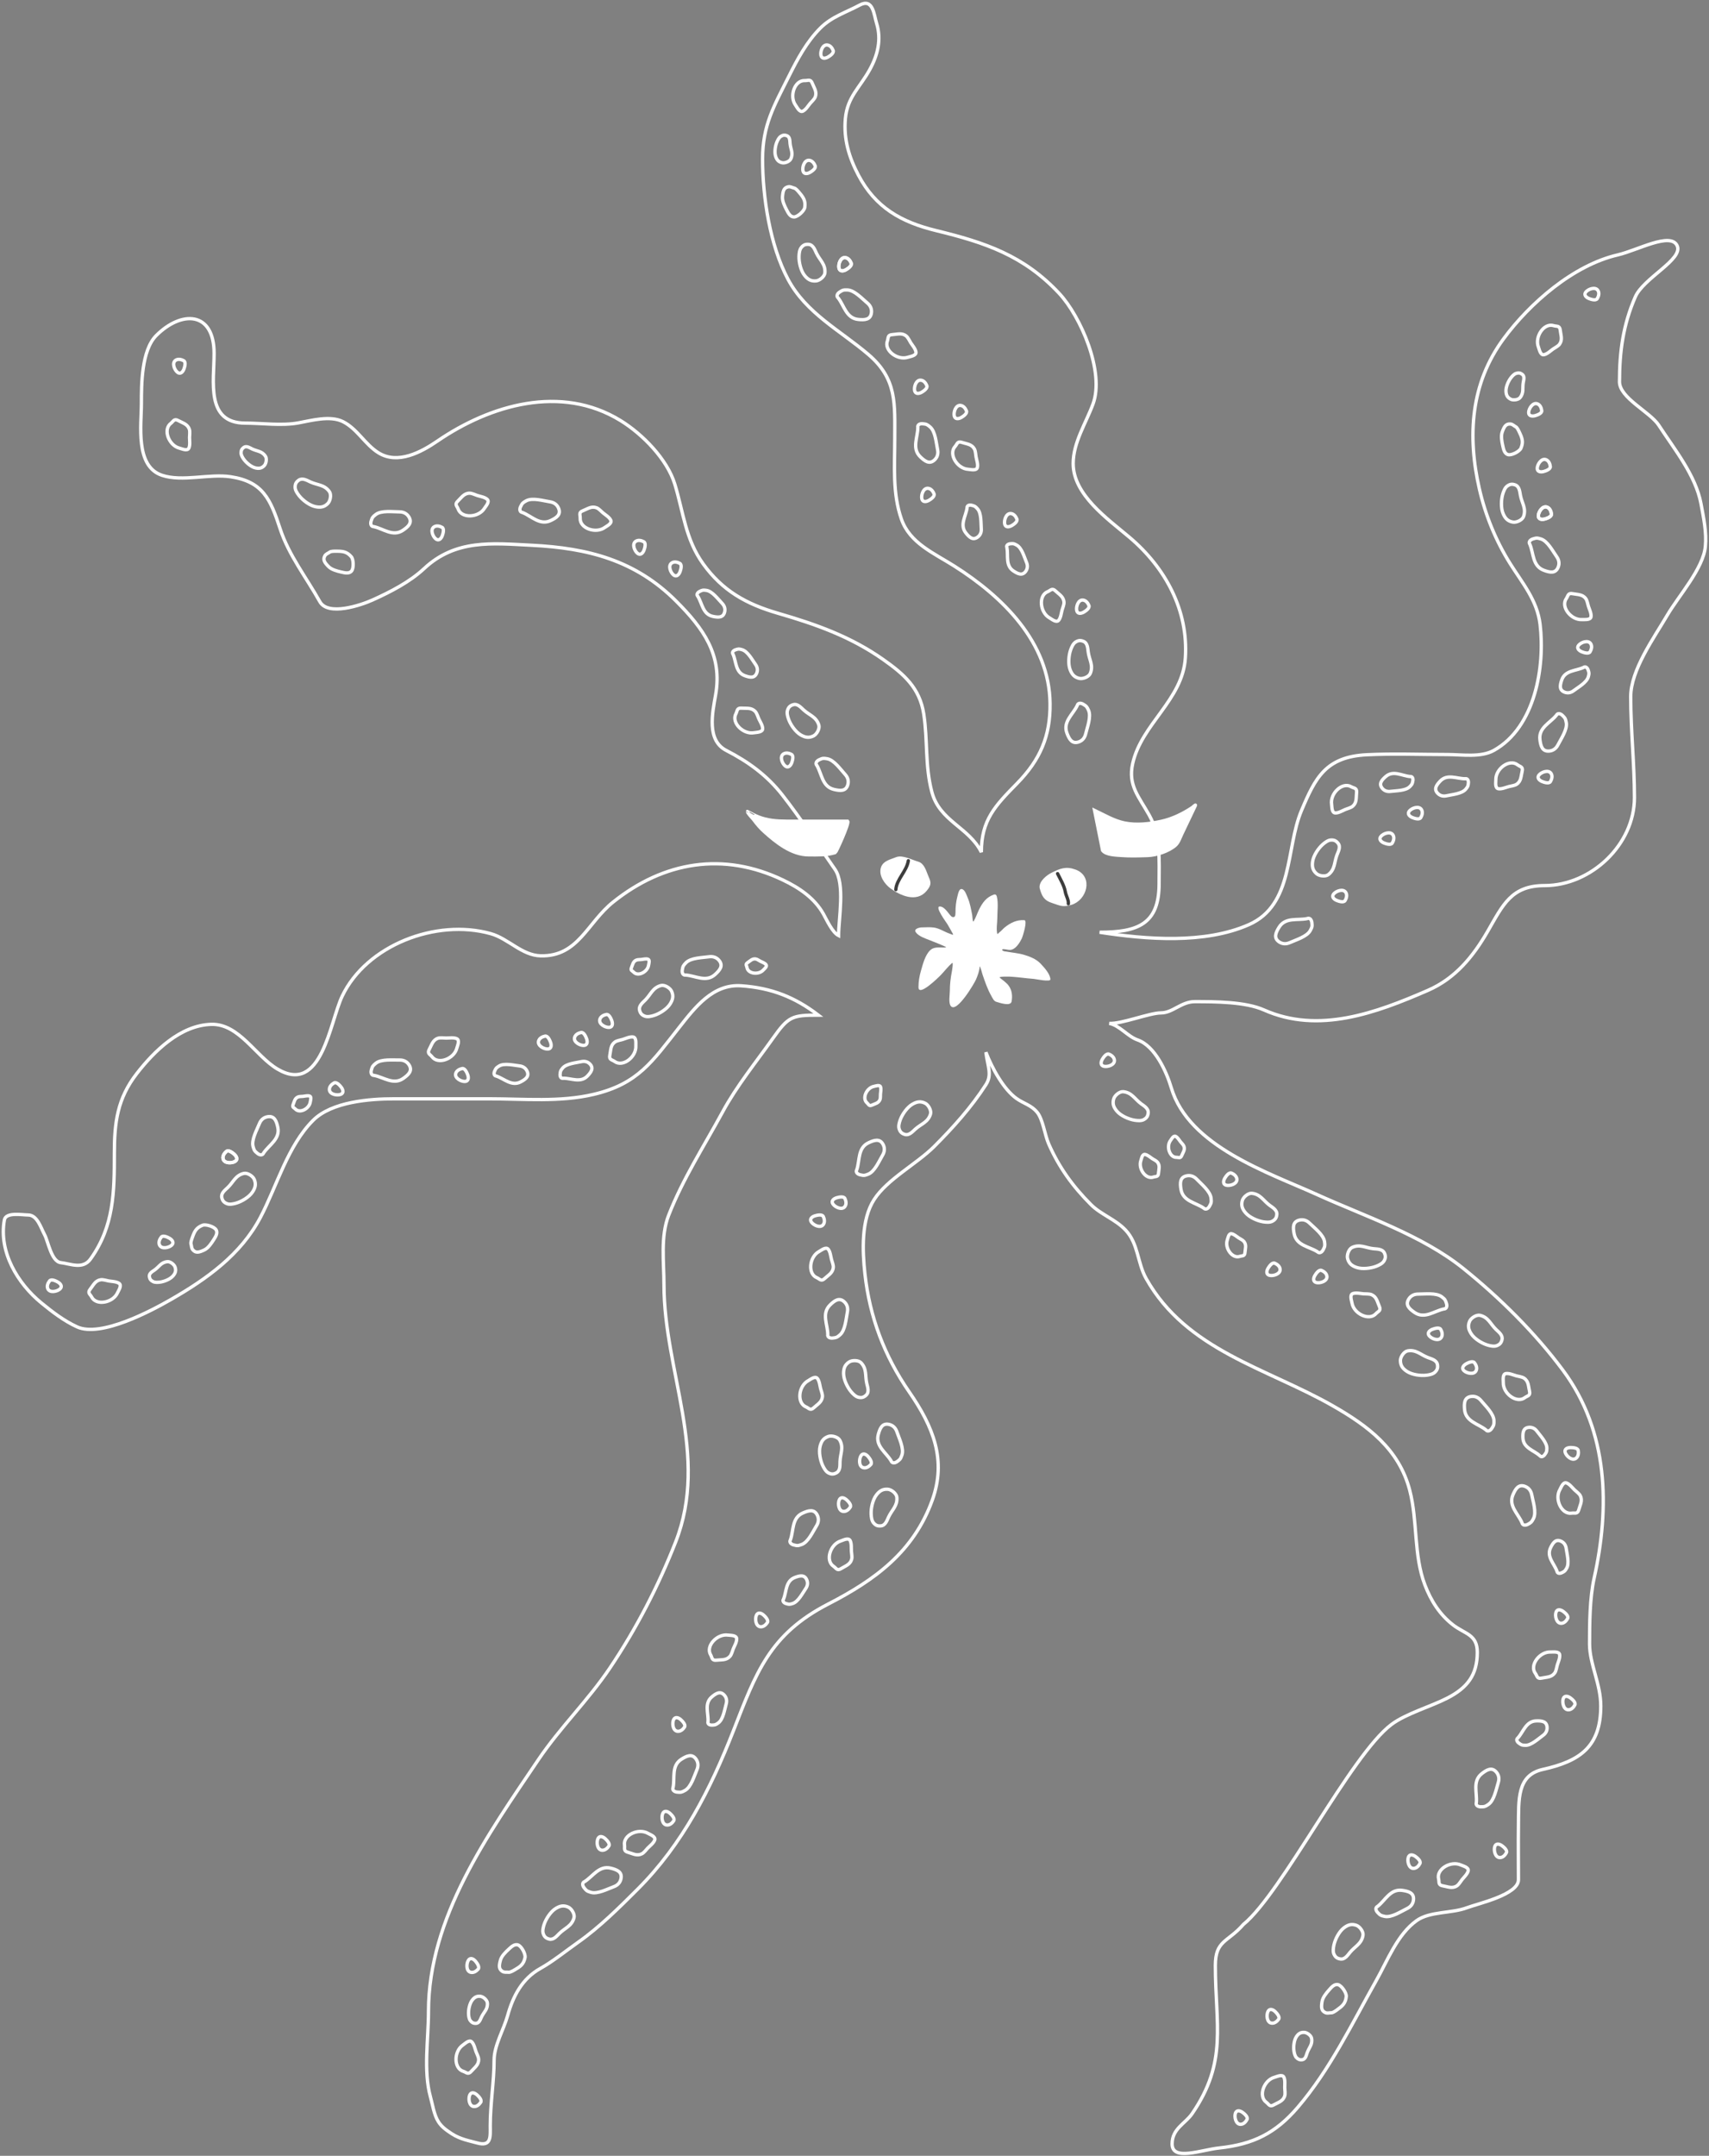 <?xml version="1.0" encoding="UTF-8"?> <svg xmlns="http://www.w3.org/2000/svg" width="514" height="648" viewBox="0 0 514 648" fill="none"><rect x="0" y="0" width="514" height="648" fill="#808080" stroke="none"/> <path d="M232.465 312.1C237.163 305.476 238.227 305.133 246.14 305.133C239.081 299.734 232.011 296.936 222.908 296.308C214.402 295.722 209.042 302.793 204.305 308.793C196.181 319.083 191.91 325.783 178.589 328.938C168.441 331.341 157.58 330.281 147.203 330.281H118.504C111.231 330.281 99.78 331.147 94.181 336.747C86.481 344.447 83.281 356.507 78.314 365.944C72.422 377.138 62.169 384.425 51.404 390.615C45.5 394.01 30.305 402.109 23.152 398.822C19.239 397.024 15.727 394.325 12.408 391.61C5.352 385.837 -0.437 376.336 1.316 366.69C1.758 364.26 6.67 365.198 8.429 365.198C11.205 365.198 12.239 368.955 13.403 371.117C14.478 373.114 15.454 379.209 18.278 379.523C21.171 379.845 24.889 381.681 27.231 378.429C34.312 368.594 34.393 358.178 34.393 346.595C34.393 337.394 35.303 330.198 41.158 322.67C46.394 315.938 54.256 308.163 63.541 307.898C71.862 307.66 76.85 317.424 83.437 321.327C96.799 329.246 99.131 307.347 102.935 299.392C110.222 284.156 131.128 276.028 147.601 280.64C152.884 282.119 156.965 287.18 162.623 287.305C173.903 287.556 176.595 277.391 184.409 271.14C199.694 258.912 217.601 255.968 235.492 264.525C240.426 266.884 245.016 269.979 247.678 274.771C248.704 276.619 250.355 280.287 252.213 281.216C252.213 276.177 254.22 265.729 251.109 261.286C245.859 253.785 240.985 246.22 235.319 238.981C230.675 233.046 225.075 228.985 218.425 225.565C212.489 222.512 214.246 214.391 215.223 208.892C217.36 196.871 211.527 188.854 203.353 180.68C191.067 168.394 176.824 164.743 159.903 163.896C147.995 163.301 137.062 162.031 127.551 170.908C123.231 174.94 117.414 177.929 112.037 180.349C108.508 181.937 98.654 185.252 96.192 180.846C92.158 173.627 86.848 166.871 84.266 158.983C81.335 150.026 79.079 144.77 69.36 143.303C62.936 142.334 54.868 144.914 48.712 142.862C40.586 140.153 42.528 127.687 42.528 121.22C42.528 115.588 42.542 105.306 47 100.847C54.558 93.289 64.391 93.468 64.391 106.258C64.391 114.612 61.793 127.182 73.777 127.182C78.82 127.182 84.706 128.031 89.677 127.127C93.576 126.418 99.275 124.804 103.148 126.741C107.45 128.892 109.822 133.642 113.859 136.126C119.69 139.714 126.767 135.853 131.526 132.593C147.437 121.691 168.778 115.447 186.625 126.409C193.211 130.455 200.665 138.006 202.967 145.567C205.545 154.038 206.158 162.096 211.469 169.473C217.301 177.573 224.448 181.568 233.939 184.324C245.343 187.635 255.787 191.31 265.629 198.237C271.843 202.609 276.616 206.74 277.831 214.634C279.062 222.635 278.154 230.039 280.26 238.043C282.573 246.835 291.381 248.608 295.152 256.148C295.152 246.479 299.301 242.203 305.877 235.503C312.815 228.434 315.937 221.274 315.814 211.432C315.584 193.026 301.586 179.383 286.995 170.135C280.864 166.249 273.603 163.248 271.095 156.002C268.389 148.186 269.107 140.098 269.107 131.93C269.107 121.35 269.85 113.939 261.157 106.534C252.647 99.284 242.438 94.168 236.975 83.898C231.561 73.718 229.356 59.217 229.356 47.791C229.356 37.659 232.748 31.954 237.251 22.947C239.845 17.759 242.642 12.533 246.747 8.427C250.176 4.998 254.356 3.791 258.562 1.526C262.599 -0.648 262.85 4.46 263.642 6.991C265.17 11.883 263.969 16.594 261.599 20.904C258.593 26.369 254.848 29.135 254.256 35.645C253.698 41.778 255.326 47.25 258.176 52.65C263.317 62.39 271.005 66.749 281.585 69.323C296.282 72.898 307.932 76.802 318.575 88.204C325.038 95.13 332.296 111.802 328.733 121.441C326.598 127.219 322.771 133.032 322.771 139.328C322.771 148.702 333.043 155.88 339.665 161.467C350.537 170.641 357.459 183.461 356.504 197.795C355.661 210.438 343.312 217.601 340.659 229.541C339.213 236.045 342.487 239.392 345.628 244.999C349.165 251.316 348.609 258.664 348.609 265.648C348.609 277.769 342.223 280.223 330.721 280.223C344.841 282.395 362.329 283.796 375.596 277.943C389.125 271.975 386.666 254.958 391.415 243.68C395.577 233.795 398.706 227.466 411.11 226.861C419.146 226.469 427.262 226.798 435.307 226.798C439.668 226.798 445.362 227.76 449.313 225.548C461.738 218.59 464.724 200.367 463.193 187.658C462.324 180.447 457.909 175.318 454.19 169.401C449.879 162.542 446.749 154.864 444.936 146.954C441.279 130.997 442.334 115.262 452.189 101.874C460.064 91.175 473.171 79.708 486.577 76.614C492.437 75.262 502.373 69.678 504.397 73.801C506.421 77.924 494.319 83.527 491.829 89.244C488.161 97.668 487.077 105.727 487.077 114.754C487.077 119.616 496.304 123.836 498.895 127.822C503.532 134.957 510.012 142.891 511.587 151.394C512.369 155.617 513.311 159.954 512.9 164.274C512.269 170.905 504.886 179.067 501.458 184.907C497.488 191.67 490.454 201.403 490.454 209.416C490.454 219.612 491.579 229.582 491.579 239.741C491.579 253.91 478.494 266.188 464.569 266.188C454.532 266.188 452.051 271.958 447.437 279.944C443.06 287.519 437.704 294.103 429.43 297.701C413.937 304.437 396.607 310.888 380.161 303.578C374.585 301.1 365.502 301.077 359.34 301.077C355.29 301.077 352.69 304.453 349.211 304.453C345.712 304.453 337.357 307.819 333.613 307.611C336.691 308.171 339.154 311.546 342.146 312.582C347.369 314.39 350.843 322.146 352.275 326.962C357.527 344.629 381.495 352.437 396.042 359.037C410.4 365.552 427.628 371.239 440.059 381.233C451.018 390.044 461.662 400.571 470.071 411.87C483.837 430.369 484.18 453.106 479.449 474.395C478.134 480.313 478.074 487.993 478.074 494.09C478.074 500.218 481.45 506.135 481.45 512.785C481.45 525.108 475.116 529.386 464.006 531.855C456.136 533.604 456.8 541.117 456.691 548.674C456.612 554.111 456.691 559.555 456.691 564.993C456.691 569.517 444.555 572.16 441.185 573.434C436.546 575.186 430.05 574.456 426.054 577.31C420.278 581.435 417.281 589.359 413.924 595.317C406.634 608.254 400.024 622.101 390.29 633.457C383.663 641.188 376.983 644.54 366.658 645.642C361.149 646.23 352.507 649.673 352.525 644.399C352.54 639.807 356.49 638.32 358.532 635.349C369.31 619.672 365.53 608.658 365.53 590.815C365.53 583.134 369.224 583.913 373.971 578.436C385.558 569.021 406.289 527.499 418.488 518.35C422.841 515.085 430.288 512.99 435.307 510.409C441.273 507.341 444.311 503.506 444.311 496.654C444.311 491.215 440.547 491.163 436.995 488.4C433.013 485.303 430.4 481.215 428.555 476.396C425.112 467.406 426.429 457.297 423.99 447.947C420.752 435.535 411.418 428.597 400.856 422.562C380.956 411.191 356.873 405.922 344.709 384.297C342.055 379.578 342.395 373.833 338.519 369.729C335.452 366.481 331.133 365.093 328.14 362.101C322.693 356.654 318.509 350.921 315.385 343.781C314.237 341.157 313.665 336.441 311.946 334.34C310.168 332.166 307.903 331.731 305.757 330.213C301.88 327.473 298.402 321.154 296.519 316.279C297.061 320.612 298.458 323.018 296.519 326.033C292.173 332.793 286.664 338.92 280.973 344.611C275.778 349.806 266.863 354.437 262.912 360.544C258.983 366.615 259.363 375.951 260.138 382.927C261.573 395.845 265.977 407.582 273.426 418.341C280.744 428.912 284.723 438.89 280.393 450.917C274.817 466.404 263.173 474.904 249.107 482.138C231.392 491.248 227.376 502.87 220.596 520.196C213.699 537.822 205.287 554.341 191.826 567.802C186.25 573.378 180.362 579.247 173.893 583.799C170.344 586.297 166.242 589.613 162.54 591.669C157.048 594.72 154.305 599.977 152.671 605.86C151.509 610.043 148.607 614.852 148.607 619.213C148.607 625.644 147.446 632.307 147.446 638.952C147.446 642.176 147.89 645.382 143.446 644.113C141.449 643.542 138.479 643.076 135.835 641.339C134.076 640.183 132.814 639.265 131.835 637.727C130.523 635.664 130.096 632.573 129.449 630.244C127.29 622.474 128.868 612.706 128.868 604.635C128.868 576.303 146.813 551.303 161.895 528.969C168.471 519.232 176.89 511.098 183.44 501.361C191.395 489.535 197.969 476.808 203.179 463.56C213.445 437.455 199.696 412.247 199.696 386.153C199.696 379.375 198.599 371.694 201.115 365.253C205.392 354.302 211.78 344.459 217.37 334.161C221.586 326.395 227.36 319.297 232.465 312.1Z" stroke="white" stroke-linecap="round"></path> <path d="M98.856 170.343C97.622 169.109 97.041 168.265 97.697 167.084C98.046 166.458 98.714 166.321 99.155 165.968C99.545 165.655 100.59 165.682 101.089 165.682C103.042 165.682 104.278 165.767 105.646 167.331C106.358 168.144 106.431 170.781 105.737 171.629C104.972 172.564 103.589 172.158 102.608 171.94C101.409 171.674 99.74 171.227 98.856 170.343Z" stroke="white" stroke-linecap="round"></path> <path d="M121.198 159.387C118.175 161.443 115.281 158.909 112.422 158.296C111.525 158.296 111.38 157.389 111.604 156.673C111.955 155.549 112.072 155.387 113.006 154.661C114.675 153.362 118.131 153.856 120.134 153.856C121.321 153.856 122.312 154.335 122.938 155.31C124.129 157.162 122.731 158.344 121.198 159.387Z" stroke="white" stroke-linecap="round"></path> <path d="M250.826 237.292C247.267 236.456 247.174 232.611 245.691 230.091C245.085 229.431 245.654 228.71 246.333 228.39C247.399 227.888 247.597 227.865 248.764 228.061C250.849 228.412 252.824 231.291 254.179 232.766C254.982 233.64 255.299 234.694 255.005 235.815C254.447 237.945 252.63 237.716 250.826 237.292Z" stroke="white" stroke-linecap="round"></path> <path d="M165.627 156.466C162.325 158.036 159.851 155.09 157.12 154.048C156.234 153.911 156.228 152.993 156.559 152.319C157.078 151.262 157.219 151.119 158.252 150.544C160.1 149.516 163.44 150.532 165.42 150.838C166.593 151.019 167.499 151.644 167.969 152.703C168.863 154.716 167.301 155.67 165.627 156.466Z" stroke="white" stroke-linecap="round"></path> <path d="M224.017 203.102C221.163 202.07 221.457 198.89 220.477 196.67C220.041 196.067 220.58 195.528 221.171 195.329C222.098 195.018 222.264 195.018 223.206 195.293C224.892 195.783 226.243 198.347 227.218 199.694C227.796 200.492 227.955 201.392 227.605 202.287C226.939 203.99 225.464 203.625 224.017 203.102Z" stroke="white" stroke-linecap="round"></path> <path d="M214.42 185.281C211.366 184.648 211.201 181.371 209.88 179.255C209.348 178.706 209.817 178.079 210.389 177.791C211.286 177.339 211.455 177.315 212.454 177.456C214.24 177.709 215.989 180.119 217.177 181.346C217.882 182.074 218.176 182.965 217.95 183.927C217.522 185.756 215.968 185.601 214.42 185.281Z" stroke="white" stroke-linecap="round"></path> <path d="M88.759 146.508C88.736 145.467 89.07 144.888 89.843 144.341C90.979 143.537 92.327 144.404 93.367 144.877C95.518 145.855 97.597 145.667 99.08 147.786C99.721 148.701 99.353 150.59 98.586 151.356C97.464 152.479 96.308 152.597 94.847 152.291C93.071 151.919 91.01 150.339 89.939 148.967C89.406 148.285 88.777 147.349 88.759 146.508Z" stroke="white" stroke-linecap="round"></path> <path d="M236.834 213.562C237.129 212.564 237.625 212.114 238.527 211.83C239.855 211.411 240.873 212.648 241.72 213.416C243.469 215.004 245.506 215.46 246.271 217.93C246.602 218.998 245.675 220.684 244.711 221.18C243.299 221.906 242.162 221.665 240.865 220.928C239.288 220.032 237.807 217.898 237.207 216.264C236.908 215.451 236.594 214.369 236.834 213.562Z" stroke="white" stroke-linecap="round"></path> <path d="M72.507 136.187C72.49 135.384 72.728 134.937 73.278 134.515C74.088 133.894 75.047 134.564 75.788 134.929C77.32 135.683 78.8 135.538 79.856 137.173C80.312 137.88 80.05 139.337 79.505 139.929C78.705 140.795 77.882 140.886 76.842 140.65C75.578 140.364 74.11 139.144 73.347 138.085C72.968 137.558 72.52 136.837 72.507 136.187Z" stroke="white" stroke-linecap="round"></path> <path d="M53.981 134.713C50.768 133.91 48.922 129.084 51.397 127.234C52.137 126.681 52.345 125.709 53.617 126.416C54.955 127.16 56.422 127.454 56.954 129.052C57.189 129.757 57.006 130.767 57.006 131.493C57.006 132.466 57.221 133.736 56.824 134.661C56.373 135.713 54.686 134.889 53.981 134.713Z" stroke="white" stroke-linecap="round"></path> <path d="M145.701 152.793C143.965 155.613 138.807 155.915 137.791 152.997C137.488 152.124 136.624 151.633 137.682 150.633C138.795 149.582 139.519 148.273 141.203 148.248C141.946 148.237 142.854 148.717 143.545 148.936C144.473 149.23 145.749 149.409 146.51 150.066C147.377 150.814 146.082 152.174 145.701 152.793Z" stroke="white" stroke-linecap="round"></path> <path d="M226.817 220.24C223.564 220.856 219.867 217.247 221.34 214.531C221.78 213.718 221.562 212.749 223.013 212.858C224.54 212.973 225.995 212.627 227.147 213.854C227.656 214.396 227.913 215.39 228.216 216.049C228.624 216.933 229.35 217.997 229.378 219.002C229.409 220.147 227.531 220.105 226.817 220.24Z" stroke="white" stroke-linecap="round"></path> <path d="M181.904 158.543C179.234 160.502 174.342 158.842 174.498 155.756C174.545 154.833 173.93 154.053 175.286 153.525C176.713 152.97 177.876 152.03 179.445 152.64C180.138 152.909 180.799 153.695 181.357 154.158C182.106 154.78 183.22 155.426 183.679 156.321C184.201 157.34 182.489 158.113 181.904 158.543Z" stroke="white" stroke-linecap="round"></path> <path d="M53.385 111.914C52.463 111.196 51.626 109.115 52.801 108.304C53.59 107.759 54.606 108.061 55.255 108.421C55.98 108.824 55.555 110.29 55.319 110.927C54.975 111.856 54.237 112.576 53.385 111.914Z" stroke="white" stroke-linecap="round"></path> <path d="M131.089 162.005C130.167 161.288 129.33 159.207 130.505 158.396C131.294 157.851 132.31 158.152 132.959 158.513C133.684 158.916 133.259 160.382 133.024 161.019C132.679 161.948 131.941 162.668 131.089 162.005Z" stroke="white" stroke-linecap="round"></path> <path d="M191.763 166.339C190.84 165.622 190.003 163.541 191.178 162.73C191.968 162.185 192.984 162.486 193.632 162.847C194.358 163.25 193.933 164.716 193.697 165.353C193.353 166.282 192.615 167.002 191.763 166.339Z" stroke="white" stroke-linecap="round"></path> <path d="M202.597 172.839C201.675 172.122 200.838 170.041 202.013 169.23C202.802 168.685 203.818 168.986 204.467 169.347C205.192 169.75 204.767 171.216 204.532 171.853C204.187 172.782 203.449 173.502 202.597 172.839Z" stroke="white" stroke-linecap="round"></path> <path d="M236.182 230.261C235.26 229.544 234.423 227.463 235.598 226.652C236.387 226.107 237.403 226.408 238.052 226.769C238.777 227.172 238.353 228.638 238.117 229.274C237.773 230.203 237.034 230.924 236.182 230.261Z" stroke="white" stroke-linecap="round"></path> <path d="M235.34 59.144C235.478 57.404 235.744 56.414 237.068 56.147C237.771 56.006 238.308 56.425 238.863 56.532C239.355 56.626 240.012 57.438 240.336 57.818C241.603 59.304 242.34 60.3 242.038 62.356C241.882 63.424 239.922 65.191 238.828 65.213C237.619 65.238 237.031 63.923 236.56 63.035C235.985 61.95 235.241 60.39 235.34 59.144Z" stroke="white" stroke-linecap="round"></path> <path d="M258.149 96.023C254.509 95.673 253.902 91.874 252.094 89.576C251.404 89.004 251.872 88.213 252.502 87.805C253.49 87.165 253.684 87.115 254.866 87.153C256.98 87.221 259.323 89.809 260.864 91.088C261.777 91.847 262.233 92.849 262.092 93.999C261.824 96.185 259.993 96.201 258.149 96.023Z" stroke="white" stroke-linecap="round"></path> <path d="M320.894 220.367C319.593 216.95 322.727 214.719 323.984 212.079C324.191 211.207 325.106 211.275 325.752 211.658C326.764 212.26 326.895 212.412 327.386 213.488C328.263 215.412 326.984 218.66 326.522 220.609C326.247 221.764 325.552 222.617 324.459 223.001C322.381 223.732 321.554 222.099 320.894 220.367Z" stroke="white" stroke-linecap="round"></path> <path d="M276.796 137.318C274.16 134.784 276.042 131.429 276.052 128.505C275.867 127.627 276.724 127.298 277.471 127.369C278.643 127.481 278.826 127.562 279.729 128.326C281.344 129.691 281.575 133.175 281.988 135.134C282.233 136.296 281.969 137.364 281.144 138.179C279.578 139.726 278.132 138.602 276.796 137.318Z" stroke="white" stroke-linecap="round"></path> <path d="M304.858 171.658C302.306 170.015 303.303 166.981 302.844 164.598C302.553 163.913 303.199 163.508 303.819 163.447C304.792 163.35 304.954 163.387 305.811 163.865C307.345 164.719 308.089 167.52 308.739 169.051C309.124 169.958 309.079 170.87 308.538 171.665C307.508 173.176 306.152 172.491 304.858 171.658Z" stroke="white" stroke-linecap="round"></path> <path d="M290.495 160.201C288.55 157.764 290.517 155.137 290.852 152.666C290.794 151.903 291.556 151.721 292.18 151.865C293.159 152.091 293.304 152.18 293.982 152.927C295.195 154.262 295 157.233 295.13 158.937C295.207 159.947 294.863 160.82 294.075 161.416C292.577 162.549 291.481 161.437 290.495 160.201Z" stroke="white" stroke-linecap="round"></path> <path d="M240.975 74.427C241.623 73.612 242.25 73.38 243.194 73.453C244.582 73.56 245.064 75.088 245.562 76.117C246.592 78.243 248.311 79.427 248.098 82.004C248.006 83.118 246.517 84.336 245.437 84.436C243.856 84.582 242.892 83.934 241.964 82.766C240.835 81.345 240.259 78.813 240.312 77.073C240.338 76.207 240.452 75.086 240.975 74.427Z" stroke="white" stroke-linecap="round"></path> <path d="M323.446 193.025C324.312 192.446 324.98 192.417 325.856 192.775C327.145 193.301 327.138 194.904 327.298 196.035C327.629 198.375 328.905 200.027 327.915 202.416C327.487 203.449 325.697 204.153 324.639 203.919C323.089 203.575 322.368 202.664 321.841 201.267C321.2 199.57 321.425 196.983 322.007 195.342C322.296 194.526 322.747 193.493 323.446 193.025Z" stroke="white" stroke-linecap="round"></path> <path d="M234.83 41.002C235.506 40.568 236.012 40.538 236.659 40.786C237.611 41.152 237.542 42.32 237.618 43.142C237.775 44.842 238.673 46.028 237.831 47.783C237.467 48.542 236.088 49.08 235.298 48.924C234.142 48.695 233.634 48.041 233.291 47.031C232.875 45.803 233.147 43.915 233.651 42.711C233.902 42.112 234.283 41.353 234.83 41.002Z" stroke="white" stroke-linecap="round"></path> <path d="M239.276 31.624C237.318 28.953 238.981 24.061 242.067 24.22C242.99 24.267 243.771 23.653 244.298 25.009C244.852 26.436 245.791 27.6 245.18 29.169C244.911 29.861 244.124 30.522 243.661 31.08C243.039 31.829 242.392 32.943 241.497 33.401C240.477 33.922 239.706 32.21 239.276 31.624Z" stroke="white" stroke-linecap="round"></path> <path d="M273.111 107.371C269.974 108.431 265.813 105.367 266.897 102.474C267.22 101.608 266.87 100.678 268.323 100.586C269.851 100.488 271.244 99.944 272.555 101.001C273.133 101.467 273.525 102.416 273.917 103.027C274.443 103.846 275.31 104.798 275.476 105.791C275.665 106.92 273.8 107.138 273.111 107.371Z" stroke="white" stroke-linecap="round"></path> <path d="M315.67 185.733C312.773 184.128 312.235 178.99 315.104 177.841C315.962 177.498 316.413 176.613 317.46 177.624C318.561 178.688 319.901 179.351 320.003 181.032C320.048 181.774 319.611 182.703 319.423 183.404C319.172 184.344 319.052 185.626 318.43 186.417C317.723 187.317 316.305 186.086 315.67 185.733Z" stroke="white" stroke-linecap="round"></path> <path d="M291.18 141.063C287.874 140.865 285.171 136.462 287.264 134.188C287.889 133.508 287.915 132.514 289.295 132.975C290.748 133.459 292.243 133.479 293.06 134.952C293.421 135.601 293.427 136.628 293.561 137.341C293.74 138.298 294.184 139.507 293.965 140.489C293.716 141.606 291.905 141.106 291.18 141.063Z" stroke="white" stroke-linecap="round"></path> <path d="M246.914 16.666C246.663 15.525 247.349 13.389 248.771 13.516C249.726 13.601 250.315 14.482 250.584 15.174C250.884 15.948 249.621 16.804 249.033 17.143C248.174 17.638 247.146 17.72 246.914 16.666Z" stroke="white" stroke-linecap="round"></path> <path d="M241.497 51.336C241.246 50.195 241.931 48.059 243.354 48.186C244.309 48.271 244.898 49.152 245.167 49.844C245.467 50.617 244.204 51.474 243.615 51.813C242.757 52.308 241.729 52.39 241.497 51.336Z" stroke="white" stroke-linecap="round"></path> <path d="M252.331 80.588C252.08 79.447 252.766 77.311 254.188 77.438C255.144 77.523 255.732 78.404 256.001 79.096C256.302 79.869 255.038 80.726 254.45 81.065C253.592 81.56 252.563 81.642 252.331 80.588Z" stroke="white" stroke-linecap="round"></path> <path d="M252.331 80.588C252.08 79.447 252.766 77.311 254.188 77.438C255.144 77.523 255.732 78.404 256.001 79.096C256.302 79.869 255.038 80.726 254.45 81.065C253.592 81.56 252.563 81.642 252.331 80.588Z" stroke="white" stroke-linecap="round"></path> <path d="M275.084 117.425C274.833 116.284 275.519 114.148 276.941 114.275C277.897 114.36 278.485 115.241 278.754 115.933C279.055 116.706 277.791 117.563 277.203 117.902C276.344 118.396 275.316 118.479 275.084 117.425Z" stroke="white" stroke-linecap="round"></path> <path d="M277.249 149.928C276.998 148.786 277.684 146.651 279.106 146.778C280.062 146.863 280.651 147.744 280.919 148.436C281.22 149.209 279.956 150.066 279.368 150.405C278.51 150.899 277.481 150.982 277.249 149.928Z" stroke="white" stroke-linecap="round"></path> <path d="M287 125.009C286.749 123.868 287.435 121.732 288.857 121.859C289.813 121.944 290.401 122.825 290.67 123.517C290.971 124.29 289.707 125.147 289.119 125.486C288.261 125.98 287.232 126.063 287 125.009Z" stroke="white" stroke-linecap="round"></path> <path d="M323.837 183.514C323.586 182.373 324.271 180.238 325.694 180.365C326.649 180.45 327.238 181.331 327.507 182.022C327.807 182.796 326.544 183.652 325.955 183.992C325.097 184.486 324.069 184.569 323.837 183.514Z" stroke="white" stroke-linecap="round"></path> <path d="M302.168 157.512C301.917 156.37 302.602 154.235 304.025 154.362C304.98 154.447 305.569 155.328 305.838 156.02C306.138 156.793 304.875 157.65 304.287 157.989C303.428 158.483 302.4 158.566 302.168 157.512Z" stroke="white" stroke-linecap="round"></path> <path d="M150.519 589.174C150.062 590.858 149.978 591.879 151.134 592.577C151.748 592.948 152.395 592.735 152.954 592.822C153.448 592.899 154.341 592.356 154.774 592.108C156.469 591.137 157.499 590.449 157.909 588.412C158.122 587.353 156.874 585.028 155.851 584.637C154.722 584.206 153.724 585.246 152.981 585.923C152.074 586.75 150.847 587.967 150.519 589.174Z" stroke="white" stroke-linecap="round"></path> <path d="M183.724 561.541C180.18 560.642 178.326 564.012 175.848 565.565C175.006 565.871 175.179 566.773 175.634 567.37C176.348 568.306 176.514 568.418 177.64 568.782C179.652 569.431 182.731 567.787 184.614 567.102C185.73 566.697 186.496 565.908 186.752 564.777C187.238 562.63 185.52 561.996 183.724 561.541Z" stroke="white" stroke-linecap="round"></path> <path d="M264.167 431.117C263.182 434.638 266.506 436.574 267.999 439.088C268.285 439.938 269.19 439.787 269.798 439.346C270.751 438.655 270.868 438.492 271.258 437.376C271.956 435.38 270.387 432.261 269.748 430.363C269.37 429.237 268.599 428.452 267.476 428.168C265.34 427.63 264.666 429.332 264.167 431.117Z" stroke="white" stroke-linecap="round"></path> <path d="M204.953 528.785C201.859 530.733 203.023 534.4 202.441 537.265C202.083 538.087 202.855 538.583 203.601 538.664C204.772 538.792 204.968 538.749 206.007 538.184C207.864 537.173 208.795 533.808 209.596 531.973C210.071 530.885 210.028 529.785 209.385 528.821C208.164 526.989 206.521 527.797 204.953 528.785Z" stroke="white" stroke-linecap="round"></path> <path d="M239.053 474.159C236.222 475.252 236.585 478.425 235.653 480.666C235.229 481.278 235.78 481.806 236.375 481.991C237.308 482.282 237.474 482.279 238.411 481.984C240.085 481.458 241.381 478.865 242.326 477.498C242.887 476.687 243.027 475.785 242.658 474.897C241.956 473.209 240.488 473.605 239.053 474.159Z" stroke="white" stroke-linecap="round"></path> <path d="M214.118 510.025C211.72 512.019 213.116 514.989 212.944 517.477C212.733 518.212 213.442 518.545 214.082 518.53C215.087 518.507 215.247 518.449 216.062 517.854C217.52 516.792 217.93 513.842 218.402 512.201C218.681 511.227 218.522 510.302 217.87 509.559C216.632 508.146 215.334 509.014 214.118 510.025Z" stroke="white" stroke-linecap="round"></path> <path d="M163.374 581.179C163.708 582.165 164.221 582.595 165.134 582.845C166.476 583.213 167.446 581.937 168.262 581.137C169.95 579.483 171.968 578.949 172.637 576.451C172.927 575.372 171.936 573.723 170.954 573.264C169.515 572.593 168.388 572.877 167.12 573.664C165.578 574.62 164.181 576.809 163.643 578.465C163.376 579.288 163.104 580.382 163.374 581.179Z" stroke="white" stroke-linecap="round"></path> <path d="M262.695 457.703C263.352 458.511 263.982 458.736 264.924 458.653C266.311 458.53 266.776 456.996 267.263 455.962C268.269 453.825 269.975 452.622 269.734 450.047C269.63 448.934 268.127 447.733 267.046 447.645C265.464 447.517 264.506 448.175 263.591 449.354C262.479 450.787 261.931 453.325 262.003 455.065C262.039 455.93 262.165 457.05 262.695 457.703Z" stroke="white" stroke-linecap="round"></path> <path d="M141.46 607.369C141.95 608.006 142.415 608.205 143.108 608.19C144.128 608.167 144.457 607.045 144.806 606.296C145.529 604.749 146.774 603.936 146.574 602C146.487 601.163 145.371 600.19 144.575 600.071C143.409 599.895 142.71 600.34 142.047 601.175C141.24 602.19 140.859 604.059 140.927 605.363C140.961 606.011 141.063 606.854 141.46 607.369Z" stroke="white" stroke-linecap="round"></path> <path d="M139.228 614.703C136.483 616.555 136.397 621.721 139.355 622.614C140.24 622.881 140.767 623.723 141.721 622.624C142.725 621.468 144.002 620.69 143.957 619.007C143.937 618.264 143.419 617.377 143.171 616.695C142.839 615.78 142.606 614.513 141.918 613.78C141.135 612.945 139.83 614.296 139.228 614.703Z" stroke="white" stroke-linecap="round"></path> <path d="M194.907 551.079C192.049 549.406 187.354 551.565 187.83 554.618C187.972 555.531 187.441 556.371 188.845 556.755C190.321 557.16 191.576 557.974 193.073 557.205C193.734 556.865 194.31 556.015 194.817 555.496C195.498 554.8 196.54 554.043 196.903 553.104C197.316 552.037 195.534 551.446 194.907 551.079Z" stroke="white" stroke-linecap="round"></path> <path d="M252.857 463.192C249.696 464.179 248.13 469.102 250.707 470.807C251.478 471.317 251.741 472.275 252.971 471.496C254.264 470.677 255.711 470.298 256.15 468.673C256.345 467.956 256.104 466.957 256.062 466.233C256.006 465.261 256.147 463.981 255.699 463.081C255.188 462.056 253.551 462.976 252.857 463.192Z" stroke="white" stroke-linecap="round"></path> <path d="M218.958 491.479C215.68 491.005 212.143 494.77 213.732 497.42C214.207 498.213 214.031 499.191 215.477 499.019C216.997 498.838 218.465 499.121 219.563 497.844C220.048 497.281 220.262 496.277 220.537 495.605C220.906 494.704 221.586 493.611 221.569 492.605C221.551 491.46 219.677 491.583 218.958 491.479Z" stroke="white" stroke-linecap="round"></path> <path d="M141.285 629.704C140.809 630.771 141.048 633.001 142.467 633.165C143.42 633.275 144.175 632.531 144.578 631.908C145.029 631.211 143.964 630.117 143.457 629.666C142.716 629.008 141.726 628.719 141.285 629.704Z" stroke="white" stroke-linecap="round"></path> <path d="M140.858 589.239C140.237 590.228 140.161 592.47 141.543 592.831C142.471 593.073 143.323 592.442 143.809 591.882C144.353 591.255 143.453 590.023 143.014 589.505C142.373 588.75 141.433 588.325 140.858 589.239Z" stroke="white" stroke-linecap="round"></path> <path d="M258.954 437.559C258.333 438.548 258.257 440.789 259.639 441.151C260.567 441.393 261.419 440.762 261.905 440.202C262.449 439.575 261.549 438.343 261.109 437.825C260.469 437.069 259.529 436.645 258.954 437.559Z" stroke="white" stroke-linecap="round"></path> <path d="M179.829 552.68C179.352 553.746 179.592 555.976 181.01 556.14C181.963 556.25 182.718 555.506 183.121 554.883C183.572 554.186 182.507 553.092 182 552.641C181.259 551.983 180.269 551.694 179.829 552.68Z" stroke="white" stroke-linecap="round"></path> <path d="M202.579 516.927C202.102 517.993 202.342 520.223 203.761 520.387C204.714 520.497 205.468 519.753 205.871 519.13C206.322 518.433 205.258 517.339 204.75 516.888C204.01 516.23 203.02 515.941 202.579 516.927Z" stroke="white" stroke-linecap="round"></path> <path d="M199.33 545.096C198.853 546.162 199.093 548.392 200.511 548.556C201.464 548.666 202.219 547.922 202.622 547.299C203.073 546.602 202.008 545.508 201.501 545.057C200.76 544.399 199.77 544.11 199.33 545.096Z" stroke="white" stroke-linecap="round"></path> <path d="M249.646 392.252C247.029 394.805 248.934 398.147 248.964 401.07C248.786 401.949 249.645 402.272 250.392 402.196C251.563 402.076 251.746 401.993 252.643 401.223C254.248 399.846 254.454 396.361 254.854 394.399C255.091 393.235 254.819 392.169 253.988 391.361C252.411 389.824 250.973 390.958 249.646 392.252Z" stroke="white" stroke-linecap="round"></path> <path d="M241.444 454.788C238.102 456.269 238.725 460.065 237.735 462.817C237.262 463.578 237.955 464.18 238.681 464.368C239.821 464.664 240.021 464.65 241.131 464.24C243.114 463.509 244.521 460.313 245.579 458.613C246.206 457.604 246.322 456.51 245.825 455.463C244.881 453.474 243.139 454.037 241.444 454.788Z" stroke="white" stroke-linecap="round"></path> <path d="M261.245 343.481C257.931 345.026 258.626 348.809 257.689 351.579C257.23 352.349 257.935 352.938 258.665 353.112C259.81 353.386 260.01 353.368 261.111 352.938C263.081 352.169 264.426 348.947 265.452 347.227C266.059 346.207 266.154 345.11 265.638 344.073C264.656 342.102 262.925 342.698 261.245 343.481Z" stroke="white" stroke-linecap="round"></path> <path d="M258.166 419.988C259.181 420.218 259.816 420.006 260.506 419.358C261.52 418.405 260.939 416.911 260.683 415.798C260.154 413.495 260.753 411.495 258.973 409.62C258.203 408.809 256.28 408.793 255.376 409.391C254.052 410.267 253.706 411.376 253.714 412.869C253.724 414.683 254.861 417.017 255.992 418.341C256.554 418.999 257.345 419.802 258.166 419.988Z" stroke="white" stroke-linecap="round"></path> <path d="M270.404 339.236C270.697 340.235 271.192 340.686 272.093 340.973C273.42 341.396 274.441 340.161 275.29 339.396C277.044 337.813 279.082 337.363 279.854 334.895C280.188 333.828 279.266 332.14 278.304 331.641C276.894 330.911 275.756 331.148 274.457 331.882C272.877 332.773 271.391 334.903 270.785 336.535C270.484 337.347 270.167 338.429 270.404 339.236Z" stroke="white" stroke-linecap="round"></path> <path d="M249.134 442.713C250.056 443.196 250.724 443.154 251.557 442.705C252.782 442.045 252.604 440.452 252.643 439.31C252.724 436.949 253.817 435.17 252.578 432.9C252.043 431.919 250.188 431.409 249.161 431.755C247.656 432.261 247.036 433.244 246.661 434.688C246.204 436.444 246.703 438.993 247.456 440.562C247.831 441.343 248.388 442.322 249.134 442.713Z" stroke="white" stroke-linecap="round"></path> <path d="M246.354 376.171C243.435 377.734 242.823 382.865 245.675 384.054C246.528 384.41 246.967 385.301 248.028 384.305C249.144 383.257 250.494 382.613 250.62 380.934C250.676 380.193 250.251 379.258 250.074 378.554C249.836 377.61 249.734 376.326 249.124 375.527C248.43 374.617 246.994 375.828 246.354 376.171Z" stroke="white" stroke-linecap="round"></path> <path d="M243.086 415.002C240.167 416.566 239.555 421.696 242.407 422.885C243.26 423.241 243.699 424.132 244.76 423.136C245.876 422.088 247.226 421.444 247.352 419.765C247.408 419.024 246.983 418.089 246.806 417.385C246.568 416.441 246.466 415.158 245.856 414.358C245.162 413.448 243.726 414.659 243.086 415.002Z" stroke="white" stroke-linecap="round"></path> <path d="M262.897 326.532C260.664 326.926 259.172 330.133 260.773 331.515C261.252 331.928 261.347 332.602 262.25 332.18C263.199 331.737 264.215 331.606 264.655 330.541C264.85 330.071 264.773 329.372 264.808 328.877C264.855 328.212 265.062 327.355 264.836 326.704C264.579 325.964 263.387 326.446 262.897 326.532Z" stroke="white" stroke-linecap="round"></path> <path d="M244.015 367.319C244.676 368.282 246.703 369.243 247.583 368.119C248.175 367.363 247.934 366.331 247.614 365.662C247.255 364.914 245.766 365.25 245.116 365.447C244.168 365.735 243.405 366.428 244.015 367.319Z" stroke="white" stroke-linecap="round"></path> <path d="M250.517 361.901C251.177 362.865 253.204 363.825 254.084 362.701C254.676 361.946 254.436 360.913 254.115 360.245C253.756 359.496 252.267 359.832 251.618 360.029C250.67 360.317 249.906 361.011 250.517 361.901Z" stroke="white" stroke-linecap="round"></path> <path d="M252.418 450.837C251.942 451.904 252.181 454.134 253.6 454.298C254.553 454.408 255.308 453.663 255.71 453.041C256.161 452.344 255.097 451.25 254.59 450.799C253.849 450.14 252.859 449.852 252.418 450.837Z" stroke="white" stroke-linecap="round"></path> <path d="M227.498 485.507C227.021 486.574 227.261 488.804 228.679 488.968C229.632 489.077 230.387 488.333 230.79 487.711C231.241 487.014 230.176 485.92 229.669 485.468C228.928 484.81 227.938 484.522 227.498 485.507Z" stroke="white" stroke-linecap="round"></path> <path d="M397.625 601.613C397.339 603.334 397.358 604.359 398.579 604.937C399.226 605.245 399.849 604.968 400.413 604.998C400.913 605.025 401.747 604.396 402.153 604.105C403.742 602.969 404.698 602.181 404.901 600.113C405.007 599.038 403.532 596.85 402.475 596.564C401.308 596.248 400.419 597.383 399.748 598.131C398.928 599.045 397.83 600.38 397.625 601.613Z" stroke="white" stroke-linecap="round"></path> <path d="M421.774 568.213C418.157 567.674 416.651 571.214 414.342 573.008C413.534 573.397 413.797 574.277 414.31 574.825C415.114 575.685 415.291 575.78 416.447 576.028C418.514 576.473 421.413 574.527 423.217 573.658C424.287 573.142 424.97 572.28 425.112 571.13C425.38 568.944 423.607 568.486 421.774 568.213Z" stroke="white" stroke-linecap="round"></path> <path d="M425.444 394.503C428.456 396.575 431.364 394.056 434.226 393.458C435.123 393.463 435.273 392.557 435.053 391.84C434.707 390.713 434.591 390.551 433.661 389.82C431.999 388.513 428.54 388.988 426.537 388.977C425.35 388.971 424.357 389.446 423.725 390.417C422.525 392.263 423.917 393.453 425.444 394.503Z" stroke="white" stroke-linecap="round"></path> <path d="M445.672 533.122C442.789 535.371 444.316 538.902 444.024 541.811C443.75 542.665 444.569 543.08 445.319 543.087C446.497 543.096 446.687 543.034 447.664 542.367C449.411 541.176 449.999 537.734 450.612 535.828C450.975 534.697 450.822 533.607 450.085 532.713C448.686 531.012 447.133 531.981 445.672 533.122Z" stroke="white" stroke-linecap="round"></path> <path d="M458.032 432.203C458.15 435.235 461.269 435.919 463.088 437.527C463.53 438.125 464.207 437.775 464.575 437.273C465.153 436.484 465.203 436.325 465.228 435.344C465.272 433.589 463.239 431.524 462.251 430.187C461.666 429.394 460.857 428.968 459.897 429.031C458.073 429.149 457.973 430.665 458.032 432.203Z" stroke="white" stroke-linecap="round"></path> <path d="M462.07 517.264C458.953 517.339 458.203 520.533 456.524 522.378C455.902 522.823 456.251 523.524 456.762 523.909C457.564 524.515 457.726 524.569 458.734 524.609C460.536 524.681 462.689 522.623 464.078 521.629C464.901 521.039 465.35 520.215 465.301 519.228C465.207 517.352 463.651 517.226 462.07 517.264Z" stroke="white" stroke-linecap="round"></path> <path d="M401.195 587.351C401.626 588.298 402.179 588.675 403.112 588.832C404.485 589.062 405.322 587.696 406.054 586.818C407.566 585.003 409.521 584.269 409.936 581.717C410.116 580.614 408.964 579.073 407.941 578.715C406.442 578.191 405.35 578.587 404.167 579.497C402.729 580.603 401.558 582.921 401.19 584.623C401.006 585.469 400.846 586.584 401.195 587.351Z" stroke="white" stroke-linecap="round"></path> <path d="M450.12 404.504C451.097 404.145 451.514 403.621 451.74 402.703C452.073 401.351 450.773 400.414 449.952 399.619C448.255 397.974 447.67 395.971 445.156 395.366C444.069 395.104 442.446 396.137 442.013 397.131C441.379 398.586 441.692 399.705 442.511 400.953C443.506 402.47 445.731 403.81 447.4 404.305C448.23 404.551 449.33 404.794 450.12 404.504Z" stroke="white" stroke-linecap="round"></path> <path d="M389.909 618.467C390.461 619.051 390.944 619.203 391.632 619.118C392.644 618.994 392.859 617.844 393.132 617.064C393.695 615.452 394.852 614.518 394.459 612.612C394.289 611.788 393.08 610.932 392.276 610.893C391.099 610.836 390.448 611.348 389.872 612.245C389.171 613.336 388.98 615.235 389.178 616.524C389.277 617.166 389.464 617.995 389.909 618.467Z" stroke="white" stroke-linecap="round"></path> <path d="M383.317 624.392C380.118 625.249 378.353 630.105 380.859 631.913C381.609 632.454 381.833 633.422 383.093 632.694C384.418 631.928 385.879 631.608 386.385 630.002C386.608 629.294 386.408 628.286 386.396 627.561C386.379 626.588 386.573 625.314 386.161 624.396C385.692 623.352 384.019 624.204 383.317 624.392Z" stroke="white" stroke-linecap="round"></path> <path d="M439.367 560.581C436.356 559.204 431.902 561.822 432.681 564.812C432.915 565.706 432.471 566.595 433.906 566.837C435.415 567.091 436.745 567.776 438.158 566.86C438.782 566.455 439.269 565.552 439.722 564.985C440.329 564.224 441.289 563.366 441.557 562.396C441.861 561.292 440.028 560.883 439.367 560.581Z" stroke="white" stroke-linecap="round"></path> <path d="M452.127 415.59C452.037 418.9 456.188 421.976 458.635 420.09C459.367 419.525 460.359 419.587 460.02 418.171C459.664 416.682 459.774 415.191 458.379 414.248C457.763 413.833 456.741 413.737 456.042 413.542C455.104 413.28 453.939 412.732 452.942 412.865C451.807 413.017 452.147 414.864 452.127 415.59Z" stroke="white" stroke-linecap="round"></path> <path d="M466.379 496.559C463.071 496.415 459.929 500.517 461.776 502.994C462.329 503.735 462.252 504.726 463.673 504.41C465.167 504.077 466.656 504.211 467.621 502.831C468.047 502.222 468.158 501.201 468.364 500.506C468.641 499.572 469.208 498.416 469.091 497.416C468.957 496.28 467.105 496.59 466.379 496.559Z" stroke="white" stroke-linecap="round"></path> <path d="M371.557 635.203C371.19 636.312 371.653 638.507 373.08 638.527C374.04 638.541 374.716 637.725 375.054 637.065C375.433 636.326 374.264 635.345 373.714 634.947C372.911 634.366 371.897 634.178 371.557 635.203Z" stroke="white" stroke-linecap="round"></path> <path d="M381.358 604.608C380.839 605.654 380.989 607.892 382.399 608.113C383.347 608.261 384.131 607.548 384.559 606.942C385.038 606.263 384.018 605.127 383.529 604.656C382.816 603.969 381.838 603.641 381.358 604.608Z" stroke="white" stroke-linecap="round"></path> <path d="M429.85 401.522C430.584 402.431 432.681 403.228 433.469 402.038C434 401.238 433.678 400.228 433.306 399.586C432.889 398.869 431.431 399.321 430.799 399.569C429.877 399.931 429.171 400.683 429.85 401.522Z" stroke="white" stroke-linecap="round"></path> <path d="M423.562 558.28C423.195 559.389 423.657 561.584 425.085 561.604C426.044 561.618 426.721 560.802 427.059 560.142C427.438 559.403 426.269 558.421 425.719 558.023C424.916 557.443 423.901 557.255 423.562 558.28Z" stroke="white" stroke-linecap="round"></path> <path d="M467.984 484.607C467.617 485.716 468.079 487.91 469.507 487.931C470.466 487.944 471.142 487.128 471.481 486.468C471.859 485.73 470.691 484.748 470.14 484.35C469.338 483.77 468.323 483.582 467.984 484.607Z" stroke="white" stroke-linecap="round"></path> <path d="M449.565 555.029C449.197 556.139 449.66 558.333 451.087 558.354C452.047 558.367 452.723 557.551 453.061 556.891C453.44 556.152 452.271 555.171 451.721 554.773C450.918 554.192 449.904 554.005 449.565 555.029Z" stroke="white" stroke-linecap="round"></path> <path d="M389.229 370.846C389.925 374.435 393.765 374.676 396.225 376.256C396.861 376.888 397.603 376.347 397.949 375.681C398.492 374.635 398.523 374.438 398.372 373.265C398.102 371.167 395.302 369.082 393.881 367.671C393.038 366.834 391.998 366.477 390.866 366.727C388.716 367.202 388.875 369.026 389.229 370.846Z" stroke="white" stroke-linecap="round"></path> <path d="M440.48 423.666C440.8 427.308 444.593 427.948 446.876 429.775C447.443 430.47 448.237 430.009 448.65 429.383C449.299 428.399 449.35 428.206 449.322 427.024C449.272 424.91 446.704 422.544 445.438 420.993C444.687 420.073 443.689 419.609 442.538 419.74C440.35 419.989 440.318 421.82 440.48 423.666Z" stroke="white" stroke-linecap="round"></path> <path d="M466.376 465.166C465.027 467.885 467.438 469.979 468.265 472.261C468.367 472.998 469.129 473.015 469.693 472.75C470.577 472.334 470.697 472.219 471.189 471.369C472.068 469.85 471.272 467.063 471.045 465.416C470.911 464.44 470.405 463.679 469.532 463.274C467.874 462.504 467.06 463.788 466.376 465.166Z" stroke="white" stroke-linecap="round"></path> <path d="M469.147 447.754C467.482 450.617 469.654 455.305 472.706 454.821C473.618 454.676 474.46 455.205 474.84 453.8C475.24 452.322 476.051 451.066 475.278 449.57C474.936 448.91 474.084 448.337 473.564 447.831C472.866 447.152 472.106 446.113 471.167 445.752C470.098 445.342 469.512 447.126 469.147 447.754Z" stroke="white" stroke-linecap="round"></path> <path d="M455.054 449.267C453.591 452.617 456.614 454.995 457.743 457.693C457.909 458.574 458.826 458.55 459.489 458.198C460.53 457.645 460.667 457.5 461.209 456.448C462.177 454.569 461.056 451.263 460.687 449.294C460.468 448.127 459.814 447.242 458.741 446.806C456.7 445.977 455.796 447.569 455.054 449.267Z" stroke="white" stroke-linecap="round"></path> <path d="M355.189 357.48C355.766 361.09 359.595 361.459 362.002 363.119C362.617 363.772 363.376 363.256 363.744 362.602C364.321 361.575 364.359 361.379 364.247 360.201C364.047 358.096 361.318 355.919 359.945 354.461C359.13 353.597 358.102 353.205 356.963 353.417C354.798 353.821 354.896 355.649 355.189 357.48Z" stroke="white" stroke-linecap="round"></path> <path d="M416.221 379.074C416.768 378.188 416.772 377.519 416.383 376.657C415.81 375.388 414.208 375.455 413.072 375.336C410.722 375.091 409.024 373.877 406.673 374.954C405.656 375.419 405.018 377.234 405.292 378.283C405.692 379.82 406.629 380.506 408.044 380.982C409.763 381.56 412.34 381.24 413.959 380.598C414.764 380.279 415.779 379.791 416.221 379.074Z" stroke="white" stroke-linecap="round"></path> <path d="M382.638 367.1C383.56 366.617 383.906 366.044 384.011 365.104C384.165 363.72 382.754 362.96 381.837 362.278C379.942 360.868 379.101 358.958 376.529 358.684C375.418 358.566 373.943 359.801 373.643 360.842C373.203 362.368 373.658 363.437 374.632 364.567C375.816 365.942 378.196 366.982 379.915 367.256C380.77 367.392 381.892 367.491 382.638 367.1Z" stroke="white" stroke-linecap="round"></path> <path d="M431.548 412.481C432.304 411.765 432.48 411.12 432.325 410.186C432.097 408.813 430.533 408.466 429.465 408.059C427.257 407.218 425.928 405.608 423.379 406.045C422.277 406.234 421.194 407.824 421.188 408.907C421.18 410.495 421.91 411.4 423.155 412.223C424.668 413.223 427.241 413.576 428.97 413.372C429.829 413.271 430.936 413.06 431.548 412.481Z" stroke="white" stroke-linecap="round"></path> <path d="M369.127 372.691C368.264 375.154 370.64 378.46 372.93 377.633C373.615 377.385 374.344 377.67 374.431 376.526C374.521 375.323 374.962 374.23 374.142 373.187C373.78 372.727 373.035 372.41 372.558 372.095C371.917 371.673 371.174 370.982 370.394 370.842C369.506 370.683 369.317 372.151 369.127 372.691Z" stroke="white" stroke-linecap="round"></path> <path d="M406.621 391.644C407.155 394.912 411.811 397.151 413.86 394.838C414.473 394.146 415.458 394.02 414.859 392.693C414.229 391.298 414.057 389.813 412.509 389.15C411.826 388.857 410.804 388.956 410.081 388.896C409.111 388.815 407.863 388.496 406.909 388.814C405.823 389.176 406.504 390.926 406.621 391.644Z" stroke="white" stroke-linecap="round"></path> <path d="M352.066 342.768C350.686 344.567 351.752 347.94 353.866 347.877C354.498 347.859 355.024 348.291 355.405 347.37C355.805 346.402 356.465 345.619 356.071 344.536C355.896 344.058 355.368 343.595 355.059 343.206C354.644 342.684 354.219 341.912 353.612 341.585C352.923 341.214 352.369 342.374 352.066 342.768Z" stroke="white" stroke-linecap="round"></path> <path d="M368.833 356.26C369.971 356.524 372.114 355.863 372.004 354.44C371.93 353.483 371.055 352.884 370.367 352.608C369.597 352.298 368.726 353.552 368.38 354.136C367.876 354.989 367.781 356.016 368.833 356.26Z" stroke="white" stroke-linecap="round"></path> <path d="M343.953 336.558C344.875 336.075 345.22 335.502 345.325 334.562C345.48 333.178 344.069 332.418 343.152 331.736C341.256 330.326 340.416 328.415 337.844 328.141C336.733 328.023 335.258 329.258 334.957 330.3C334.517 331.825 334.973 332.894 335.947 334.025C337.131 335.399 339.51 336.44 341.229 336.714C342.084 336.85 343.207 336.949 343.953 336.558Z" stroke="white" stroke-linecap="round"></path> <path d="M343.125 348.855C342.261 351.318 344.637 354.625 346.927 353.797C347.612 353.55 348.342 353.834 348.428 352.69C348.519 351.487 348.96 350.395 348.139 349.352C347.777 348.892 347.033 348.574 346.555 348.26C345.914 347.838 345.172 347.146 344.391 347.006C343.503 346.847 343.314 348.315 343.125 348.855Z" stroke="white" stroke-linecap="round"></path> <path d="M331.996 320.507C333.134 320.771 335.277 320.11 335.167 318.686C335.093 317.73 334.218 317.131 333.53 316.854C332.76 316.545 331.889 317.798 331.543 318.383C331.039 319.235 330.945 320.263 331.996 320.507Z" stroke="white" stroke-linecap="round"></path> <path d="M395.917 385.513C397.055 385.777 399.198 385.116 399.088 383.692C399.014 382.735 398.139 382.137 397.451 381.86C396.681 381.551 395.81 382.804 395.464 383.389C394.96 384.241 394.865 385.268 395.917 385.513Z" stroke="white" stroke-linecap="round"></path> <path d="M381.833 383.346C382.971 383.61 385.114 382.949 385.004 381.525C384.93 380.568 384.055 379.97 383.367 379.693C382.597 379.384 381.726 380.637 381.38 381.222C380.876 382.074 380.781 383.101 381.833 383.346Z" stroke="white" stroke-linecap="round"></path> <path d="M440.298 412.004C441.153 412.8 443.34 413.296 443.954 412.007C444.367 411.141 443.907 410.185 443.448 409.603C442.935 408.95 441.555 409.603 440.964 409.937C440.102 410.425 439.508 411.268 440.298 412.004Z" stroke="white" stroke-linecap="round"></path> <path d="M470.756 436.603C471.125 437.711 472.808 439.193 473.965 438.356C474.742 437.793 474.796 436.734 474.672 436.003C474.533 435.185 473.01 435.097 472.331 435.107C471.34 435.122 470.415 435.578 470.756 436.603Z" stroke="white" stroke-linecap="round"></path> <path d="M470.149 510.609C469.782 511.718 470.245 513.913 471.672 513.933C472.632 513.947 473.308 513.131 473.646 512.471C474.025 511.732 472.856 510.75 472.306 510.352C471.503 509.772 470.489 509.584 470.149 510.609Z" stroke="white" stroke-linecap="round"></path> <path d="M61.476 375.698C59.901 376.449 58.911 376.715 58.017 375.703C57.543 375.165 57.636 374.49 57.451 373.956C57.286 373.484 57.66 372.508 57.827 372.037C58.478 370.196 58.971 369.06 60.902 368.291C61.905 367.892 64.416 368.703 64.984 369.639C65.61 370.673 64.766 371.841 64.233 372.693C63.582 373.734 62.604 375.159 61.476 375.698Z" stroke="white" stroke-linecap="round"></path> <path d="M83.542 338.806C84.336 342.375 80.912 344.129 79.287 346.56C78.956 347.393 78.06 347.193 77.477 346.72C76.562 345.979 76.455 345.81 76.125 344.674C75.535 342.644 77.269 339.614 78.009 337.753C78.447 336.649 79.259 335.906 80.396 335.683C82.557 335.261 83.14 336.997 83.542 338.806Z" stroke="white" stroke-linecap="round"></path> <path d="M215.079 292.904C212.381 295.372 209.153 293.279 206.236 293.082C205.349 293.211 205.075 292.334 205.194 291.593C205.381 290.43 205.474 290.253 206.294 289.401C207.76 287.877 211.251 287.87 213.233 287.583C214.408 287.413 215.457 287.745 216.217 288.62C217.661 290.283 216.446 291.653 215.079 292.904Z" stroke="white" stroke-linecap="round"></path> <path d="M121.338 324.122C118.368 326.254 115.41 323.795 112.537 323.255C111.64 323.278 111.472 322.375 111.678 321.654C112 320.521 112.113 320.356 113.028 319.606C114.664 318.266 118.131 318.671 120.133 318.62C121.32 318.59 122.323 319.044 122.974 320.003C124.212 321.824 122.844 323.042 121.338 324.122Z" stroke="white" stroke-linecap="round"></path> <path d="M176.713 323.396C174.634 325.607 171.831 324.076 169.404 324.096C168.678 324.257 168.396 323.549 168.449 322.928C168.53 321.954 168.596 321.801 169.222 321.044C170.34 319.692 173.23 319.468 174.852 319.106C175.815 318.892 176.704 319.102 177.387 319.779C178.686 321.065 177.767 322.275 176.713 323.396Z" stroke="white" stroke-linecap="round"></path> <path d="M156.634 325.174C153.883 326.645 151.658 324.234 149.288 323.455C148.528 323.374 148.487 322.592 148.741 322.005C149.141 321.083 149.255 320.956 150.113 320.425C151.646 319.475 154.532 320.206 156.231 320.387C157.238 320.494 158.035 320.991 158.478 321.874C159.321 323.553 158.028 324.429 156.634 325.174Z" stroke="white" stroke-linecap="round"></path> <path d="M68.326 361.821C67.35 361.458 66.936 360.933 66.713 360.014C66.385 358.661 67.689 357.729 68.513 356.937C70.216 355.299 70.809 353.298 73.325 352.702C74.413 352.444 76.032 353.484 76.461 354.479C77.09 355.937 76.772 357.055 75.949 358.299C74.948 359.812 72.718 361.144 71.047 361.632C70.216 361.875 69.115 362.115 68.326 361.821Z" stroke="white" stroke-linecap="round"></path> <path d="M194.024 305.465C193.04 305.126 192.612 304.612 192.367 303.698C192.006 302.353 193.286 301.389 194.09 300.577C195.752 298.898 196.295 296.882 198.796 296.224C199.877 295.94 201.521 296.939 201.975 297.923C202.64 299.365 202.35 300.491 201.557 301.755C200.594 303.292 198.398 304.679 196.74 305.209C195.915 305.472 194.82 305.739 194.024 305.465Z" stroke="white" stroke-linecap="round"></path> <path d="M46.032 385.224C45.318 384.856 45.038 384.434 44.929 383.749C44.768 382.742 45.814 382.217 46.487 381.739C47.88 380.752 48.457 379.381 50.398 379.231C51.237 379.166 52.394 380.09 52.654 380.852C53.035 381.967 52.723 382.734 52.02 383.537C51.166 384.512 49.395 385.222 48.101 385.389C47.457 385.471 46.609 385.522 46.032 385.224Z" stroke="white" stroke-linecap="round"></path> <path d="M35.362 388.549C34.031 391.581 28.964 392.591 27.556 389.841C27.134 389.018 26.212 388.65 27.122 387.515C28.079 386.32 28.616 384.925 30.28 384.668C31.015 384.554 31.98 384.904 32.695 385.026C33.655 385.19 34.943 385.191 35.788 385.737C36.749 386.358 35.654 387.884 35.362 388.549Z" stroke="white" stroke-linecap="round"></path> <path d="M93.323 331.214C93.044 333.279 90.154 334.769 88.825 333.349C88.428 332.925 87.806 332.862 88.159 332.017C88.531 331.129 88.614 330.191 89.576 329.747C90.001 329.551 90.646 329.596 91.099 329.545C91.708 329.478 92.488 329.255 93.094 329.439C93.783 329.648 93.385 330.761 93.323 331.214Z" stroke="white" stroke-linecap="round"></path> <path d="M195.076 290.077C194.797 292.142 191.907 293.632 190.578 292.212C190.181 291.788 189.558 291.725 189.912 290.881C190.284 289.992 190.367 289.054 191.329 288.61C191.754 288.414 192.399 288.459 192.852 288.408C193.461 288.341 194.241 288.118 194.847 288.302C195.536 288.511 195.138 289.624 195.076 290.077Z" stroke="white" stroke-linecap="round"></path> <path d="M229.594 291.544C228.217 293.108 224.986 292.747 224.666 290.829C224.57 290.256 224.087 289.859 224.849 289.352C225.651 288.818 226.24 288.083 227.287 288.247C227.749 288.319 228.261 288.713 228.667 288.922C229.211 289.203 229.983 289.45 230.386 289.938C230.844 290.494 229.896 291.2 229.594 291.544Z" stroke="white" stroke-linecap="round"></path> <path d="M191.234 314.39C191.408 317.697 187.336 320.877 184.842 319.053C184.096 318.508 183.106 318.594 183.409 317.171C183.727 315.673 183.579 314.185 184.95 313.207C185.555 312.776 186.575 312.655 187.268 312.442C188.199 312.157 189.35 311.579 190.35 311.687C191.488 311.809 191.196 313.664 191.234 314.39Z" stroke="white" stroke-linecap="round"></path> <path d="M137.4 315.039C136.605 318.254 131.784 320.113 129.928 317.643C129.373 316.904 128.401 316.699 129.104 315.425C129.844 314.085 130.135 312.618 131.731 312.081C132.435 311.844 133.446 312.024 134.172 312.023C135.145 312.02 136.414 311.802 137.34 312.196C138.393 312.644 137.574 314.334 137.4 315.039Z" stroke="white" stroke-linecap="round"></path> <path d="M18.049 387.433C17.188 388.221 14.996 388.697 14.393 387.403C13.988 386.533 14.456 385.582 14.92 385.003C15.439 384.356 16.813 385.02 17.401 385.36C18.259 385.855 18.846 386.704 18.049 387.433Z" stroke="white" stroke-linecap="round"></path> <path d="M51.637 374.278C50.775 375.067 48.583 375.543 47.98 374.248C47.576 373.379 48.044 372.428 48.508 371.849C49.027 371.201 50.401 371.866 50.989 372.205C51.847 372.701 52.433 373.549 51.637 374.278Z" stroke="white" stroke-linecap="round"></path> <path d="M70.669 349.116C69.661 349.709 67.419 349.718 67.099 348.326C66.883 347.391 67.539 346.559 68.113 346.089C68.756 345.564 69.962 346.5 70.466 346.954C71.202 347.617 71.599 348.569 70.669 349.116Z" stroke="white" stroke-linecap="round"></path> <path d="M70.669 349.116C69.661 349.709 67.419 349.718 67.099 348.326C66.883 347.391 67.539 346.559 68.113 346.089C68.756 345.564 69.962 346.5 70.466 346.954C71.202 347.617 71.599 348.569 70.669 349.116Z" stroke="white" stroke-linecap="round"></path> <path d="M102.43 328.96C101.33 329.354 99.125 328.946 99.069 327.519C99.032 326.561 99.831 325.864 100.482 325.51C101.211 325.113 102.222 326.257 102.633 326.797C103.233 327.586 103.446 328.595 102.43 328.96Z" stroke="white" stroke-linecap="round"></path> <path d="M139.824 325.07C138.656 325.11 136.68 324.048 137.063 322.672C137.32 321.748 138.294 321.329 139.022 321.19C139.838 321.035 140.45 322.433 140.677 323.073C141.008 324.007 140.903 325.033 139.824 325.07Z" stroke="white" stroke-linecap="round"></path> <path d="M175.577 314.236C174.409 314.275 172.433 313.214 172.816 311.838C173.073 310.914 174.047 310.495 174.775 310.356C175.591 310.201 176.203 311.599 176.43 312.239C176.761 313.172 176.655 314.199 175.577 314.236Z" stroke="white" stroke-linecap="round"></path> <path d="M183.162 308.819C181.994 308.858 180.018 307.797 180.401 306.421C180.658 305.497 181.632 305.078 182.36 304.939C183.176 304.784 183.788 306.182 184.015 306.822C184.346 307.755 184.24 308.782 183.162 308.819Z" stroke="white" stroke-linecap="round"></path> <path d="M164.742 315.319C163.574 315.359 161.599 314.297 161.981 312.921C162.238 311.997 163.212 311.578 163.941 311.439C164.756 311.284 165.369 312.682 165.596 313.322C165.926 314.256 165.821 315.282 164.742 315.319Z" stroke="white" stroke-linecap="round"></path> <path d="M451.796 129.895C452.378 128.25 452.89 127.362 454.238 127.446C454.954 127.491 455.365 128.035 455.874 128.281C456.324 128.499 456.749 129.453 456.964 129.904C457.805 131.666 458.26 132.819 457.438 134.727C457.011 135.719 454.661 136.92 453.598 136.659C452.424 136.371 452.195 134.948 451.97 133.969C451.694 132.773 451.379 131.073 451.796 129.895Z" stroke="white" stroke-linecap="round"></path> <path d="M464.308 171.412C460.883 170.135 461.276 166.308 460.123 163.621C459.604 162.89 460.26 162.247 460.974 162.015C462.094 161.652 462.294 161.654 463.427 161.995C465.451 162.606 467.047 165.712 468.205 167.345C468.892 168.314 469.073 169.4 468.64 170.474C467.818 172.517 466.045 172.06 464.308 171.412Z" stroke="white" stroke-linecap="round"></path> <path d="M384.685 278.727C386.596 275.61 390.276 276.73 393.134 276.114C393.952 275.745 394.457 276.512 394.547 277.257C394.689 278.426 394.648 278.622 394.096 279.668C393.108 281.537 389.754 282.508 387.929 283.332C386.846 283.82 385.746 283.79 384.774 283.159C382.927 281.959 383.716 280.307 384.685 278.727Z" stroke="white" stroke-linecap="round"></path> <path d="M463.151 222.356C462.679 218.73 466.246 217.289 468.082 215.014C468.487 214.213 469.361 214.492 469.9 215.015C470.745 215.836 470.837 216.014 471.064 217.174C471.47 219.249 469.471 222.112 468.568 223.899C468.032 224.959 467.158 225.627 466.005 225.747C463.815 225.974 463.39 224.193 463.151 222.356Z" stroke="white" stroke-linecap="round"></path> <path d="M416.752 233.432C419.028 231.423 421.676 233.209 424.094 233.415C424.832 233.322 425.047 234.053 424.937 234.666C424.765 235.629 424.685 235.775 423.992 236.47C422.753 237.713 419.855 237.667 418.206 237.876C417.228 238 416.362 237.708 415.744 236.971C414.57 235.569 415.599 234.45 416.752 233.432Z" stroke="white" stroke-linecap="round"></path> <path d="M433.144 234.791C435.281 232.519 438.16 234.093 440.654 234.074C441.4 233.908 441.689 234.636 441.636 235.274C441.551 236.275 441.483 236.432 440.841 237.209C439.691 238.599 436.722 238.828 435.055 239.199C434.066 239.419 433.152 239.203 432.45 238.508C431.116 237.186 432.061 235.942 433.144 234.791Z" stroke="white" stroke-linecap="round"></path> <path d="M469.702 204.404C470.703 201.45 473.976 201.687 476.237 200.634C476.847 200.173 477.412 200.716 477.628 201.319C477.966 202.264 477.97 202.435 477.708 203.409C477.239 205.151 474.633 206.592 473.27 207.621C472.461 208.232 471.541 208.414 470.613 208.073C468.85 207.424 469.194 205.901 469.702 204.404Z" stroke="white" stroke-linecap="round"></path> <path d="M453.296 146.115C454.132 145.494 454.798 145.432 455.691 145.746C457.004 146.208 457.075 147.809 457.291 148.931C457.737 151.252 459.093 152.839 458.222 155.274C457.845 156.326 456.092 157.118 455.023 156.936C453.458 156.669 452.694 155.794 452.098 154.426C451.375 152.762 451.472 150.167 451.972 148.5C452.221 147.67 452.62 146.617 453.296 146.115Z" stroke="white" stroke-linecap="round"></path> <path d="M400.204 252.504C401.242 252.419 401.84 252.72 402.431 253.458C403.3 254.546 402.513 255.942 402.102 257.008C401.253 259.213 401.563 261.277 399.535 262.882C398.658 263.576 396.752 263.319 395.942 262.599C394.755 261.544 394.569 260.397 394.789 258.921C395.055 257.127 396.511 254.977 397.818 253.827C398.468 253.255 399.365 252.572 400.204 252.504Z" stroke="white" stroke-linecap="round"></path> <path d="M455.984 112.238C456.75 111.993 457.246 112.094 457.807 112.501C458.633 113.1 458.264 114.211 458.126 115.025C457.839 116.708 458.4 118.085 457.134 119.564C456.586 120.202 455.115 120.367 454.392 120.012C453.334 119.493 453.012 118.73 452.942 117.665C452.856 116.372 453.607 114.617 454.405 113.585C454.801 113.071 455.366 112.436 455.984 112.238Z" stroke="white" stroke-linecap="round"></path> <path d="M462.698 104.325C461.496 101.24 464.365 96.943 467.305 97.893C468.185 98.177 469.098 97.784 469.257 99.231C469.424 100.753 470.031 102.12 469.036 103.478C468.596 104.077 467.666 104.512 467.074 104.931C466.28 105.494 465.368 106.404 464.385 106.615C463.265 106.855 462.962 105.002 462.698 104.325Z" stroke="white" stroke-linecap="round"></path> <path d="M475.834 186.238C472.53 186.452 469.301 182.419 471.094 179.903C471.63 179.15 471.532 178.161 472.959 178.447C474.46 178.747 475.947 178.581 476.941 179.94C477.379 180.54 477.513 181.558 477.734 182.249C478.031 183.176 478.622 184.32 478.527 185.322C478.418 186.461 476.559 186.191 475.834 186.238Z" stroke="white" stroke-linecap="round"></path> <path d="M400.492 241.756C399.995 238.482 403.736 234.918 406.397 236.489C407.193 236.959 408.169 236.776 408.008 238.223C407.837 239.744 408.13 241.211 406.861 242.318C406.302 242.806 405.299 243.027 404.629 243.306C403.731 243.681 402.642 244.369 401.636 244.359C400.491 244.349 400.601 242.474 400.492 241.756Z" stroke="white" stroke-linecap="round"></path> <path d="M449.89 234.353C449.826 231.043 454.001 227.999 456.433 229.905C457.161 230.475 458.153 230.421 457.803 231.834C457.435 233.32 457.534 234.812 456.131 235.744C455.512 236.155 454.489 236.242 453.789 236.432C452.849 236.686 451.68 237.225 450.683 237.084C449.55 236.924 449.904 235.08 449.89 234.353Z" stroke="white" stroke-linecap="round"></path> <path d="M476.967 87.761C477.717 86.866 479.827 86.105 480.595 87.309C481.111 88.118 480.772 89.122 480.389 89.757C479.96 90.467 478.51 89.989 477.882 89.731C476.966 89.353 476.273 88.589 476.967 87.761Z" stroke="white" stroke-linecap="round"></path> <path d="M459.759 123.94C459.81 122.773 461.024 120.887 462.365 121.377C463.267 121.705 463.608 122.709 463.689 123.446C463.78 124.271 462.338 124.772 461.682 124.948C460.725 125.205 459.711 125.019 459.759 123.94Z" stroke="white" stroke-linecap="round"></path> <path d="M462.675 154.999C462.726 153.832 463.94 151.946 465.281 152.435C466.183 152.764 466.524 153.767 466.605 154.505C466.696 155.33 465.254 155.831 464.598 156.007C463.641 156.263 462.627 156.077 462.675 154.999Z" stroke="white" stroke-linecap="round"></path> <path d="M462.675 154.999C462.726 153.832 463.94 151.946 465.281 152.435C466.183 152.764 466.524 153.767 466.605 154.505C466.696 155.33 465.254 155.831 464.598 156.007C463.641 156.263 462.627 156.077 462.675 154.999Z" stroke="white" stroke-linecap="round"></path> <path d="M462.341 140.72C462.393 139.552 463.607 137.666 464.948 138.156C465.85 138.485 466.191 139.488 466.272 140.225C466.363 141.051 464.921 141.552 464.265 141.727C463.308 141.984 462.293 141.798 462.341 140.72Z" stroke="white" stroke-linecap="round"></path> <path d="M401.125 268.694C401.875 267.798 403.985 267.038 404.753 268.241C405.269 269.05 404.931 270.055 404.547 270.69C404.118 271.4 402.668 270.922 402.041 270.663C401.125 270.286 400.432 269.522 401.125 268.694Z" stroke="white" stroke-linecap="round"></path> <path d="M462.883 232.941C463.633 232.045 465.743 231.284 466.511 232.488C467.027 233.297 466.688 234.301 466.305 234.936C465.876 235.647 464.426 235.169 463.798 234.91C462.882 234.532 462.189 233.768 462.883 232.941Z" stroke="white" stroke-linecap="round"></path> <path d="M474.799 193.937C475.549 193.042 477.659 192.281 478.427 193.485C478.943 194.293 478.604 195.298 478.221 195.933C477.792 196.643 476.342 196.165 475.714 195.906C474.798 195.529 474.105 194.765 474.799 193.937Z" stroke="white" stroke-linecap="round"></path> <path d="M415.316 251.41C416.067 250.515 418.176 249.754 418.944 250.958C419.461 251.767 419.122 252.771 418.738 253.406C418.309 254.116 416.86 253.638 416.232 253.38C415.316 253.002 414.623 252.238 415.316 251.41Z" stroke="white" stroke-linecap="round"></path> <path d="M423.878 243.775C424.628 242.88 426.738 242.119 427.506 243.323C428.022 244.131 427.684 245.136 427.3 245.771C426.871 246.481 425.421 246.003 424.794 245.744C423.878 245.367 423.185 244.603 423.878 243.775Z" stroke="white" stroke-linecap="round"></path> <path d="M282.653 272.469C284.338 272.469 285.624 275.378 286.403 275.614C287.183 275.849 287.371 275.289 287.371 274.35C287.371 272.565 287.517 271.071 287.976 269.337C288.195 268.507 288.506 266.627 289.669 267.402C290.351 267.857 290.75 269.162 291.053 269.861C291.769 271.509 292.042 273.272 292.398 275.022C292.462 275.338 292.522 277.435 292.841 276.904C293.52 275.773 293.91 274.508 294.494 273.329C295.482 271.336 296.656 269.695 298.849 268.921C299.398 268.727 299.684 268.964 299.817 269.512C300.3 271.514 299.951 273.928 299.951 275.963C299.951 277.366 299.57 279.393 299.964 280.775C299.982 280.837 300.519 280.288 300.623 280.21C301.194 279.788 301.628 279.205 302.182 278.759C303.937 277.347 305.773 276.454 308.069 276.582C309.148 276.641 307.572 281.581 307.289 282.146C306.702 283.321 305.69 284.989 304.359 285.425C303.568 285.685 302.821 285.373 302.034 285.304C300.874 285.203 301.5 286 302.5 286C304.249 286.33 306.288 286.487 308 287C309.891 287.565 311.707 288.285 313.042 289.726L313.092 289.78C314.151 290.923 315.83 292.736 315.918 294.377C315.965 295.25 311.458 294.279 310.945 294.242C308.619 294.073 306.312 293.708 303.983 293.57C303.642 293.55 300.139 293.449 300.704 293.893C301.517 294.532 302.741 295.415 303.338 296.231C304.369 297.643 304.552 299.28 304.252 301.016C303.978 302.596 300.62 301.413 299.669 301.137C298.872 300.906 298.532 300.017 298.15 299.35C297.036 297.406 296.269 295.166 295.544 293.049L295.516 292.965C295.438 292.738 294.687 289.809 294.629 290.667C294.541 291.946 294.045 293.232 293.553 294.404C293.11 295.461 287.765 304.62 285.973 302.414C285.206 301.47 285.677 298.951 285.677 297.817C285.677 295.854 285.891 294.028 286.269 292.105C286.317 291.861 286.801 289.068 286.349 289.457C285.11 290.526 284.108 291.884 282.976 293.059C282.252 293.811 276.242 299.732 276.242 296.742C276.242 295 276.509 293.449 276.995 291.769C277.568 289.788 278.208 287.147 279.737 285.64C280.787 284.605 282.233 284.807 283.581 284.807C283.727 284.807 285.019 284.874 284.32 284.552C282.795 283.848 281.241 283.258 279.683 282.63C278.334 282.086 276.347 281.481 275.449 280.237C274.69 279.187 276.518 278.771 277.21 278.759C278.402 278.737 279.684 278.638 280.866 278.799C282.558 279.03 284.027 280.095 285.624 280.641C285.911 280.739 286.879 281.228 286.632 280.775C286.079 279.762 285.518 278.754 284.925 277.764C284.593 277.212 281.026 272.469 282.653 272.469Z" fill="white"></path> <path d="M316.56 270.948C314.308 270.237 313.789 269.045 313.171 266.84C312.943 265.173 315.15 263.434 316.49 262.775C318.982 261.549 320.576 260.838 323.333 261.856C328.26 263.676 326.411 270.237 322.086 271.505C319.513 272.259 318.955 271.704 316.56 270.948Z" fill="white" stroke="white" stroke-linecap="round"></path> <path d="M276.022 259.476C277.568 259.895 278.108 261.99 278.634 263.245C279.46 265.218 279.807 265.642 278.323 267.448C275.569 270.802 270.932 268.703 268.084 266.609C266.523 265.461 264.777 263.081 265.408 260.962C265.953 259.131 268.111 258.779 269.688 258.119C271.388 257.408 274.317 259.014 276.022 259.476Z" fill="white" stroke="white" stroke-linecap="round"></path> <path d="M318.079 262.602C318.919 264.308 320.079 266.189 320.402 268.078C320.59 269.178 321.458 270.558 321.315 271.648" stroke="#3D3D3D" stroke-linecap="round"></path> <path d="M273.193 258.722C272.689 261.891 269.638 264.321 269.431 267.392" stroke="#3D3D3D" stroke-linecap="round"></path> <path d="M338.178 247.371C335.029 246.72 332.076 244.962 329.203 243.591L331.62 255.624C332.67 256.972 335.646 257.004 337.313 257.132C339.776 257.321 342.427 257.237 344.903 257.158L345.094 257.152C347.822 257.065 351.375 255.913 353.476 254.118C354.441 253.292 354.867 251.871 355.4 250.755L357.795 245.736L359.498 242.167C359.77 241.599 358.851 242.551 358.62 242.705C355.845 244.566 352.611 246.149 349.33 246.868C345.745 247.653 341.803 248.121 338.178 247.371Z" fill="white" stroke="white" stroke-linecap="round"></path> <path d="M238.795 246.848H254.947C255.503 247.404 251.461 256.192 251.25 256.257C248.587 257.084 245.981 256.939 243.22 256.939C238.098 256.939 233.464 253.219 229.871 249.985C228.669 248.903 227.662 247.721 226.704 246.424C226.34 245.931 224.86 244.495 224.795 243.909C224.795 243.905 226.386 244.763 226.462 244.803C227.625 245.408 228.75 245.839 230.022 246.166C232.932 246.915 235.812 246.848 238.795 246.848Z" fill="white" stroke="white" stroke-linecap="round"></path> </svg> 